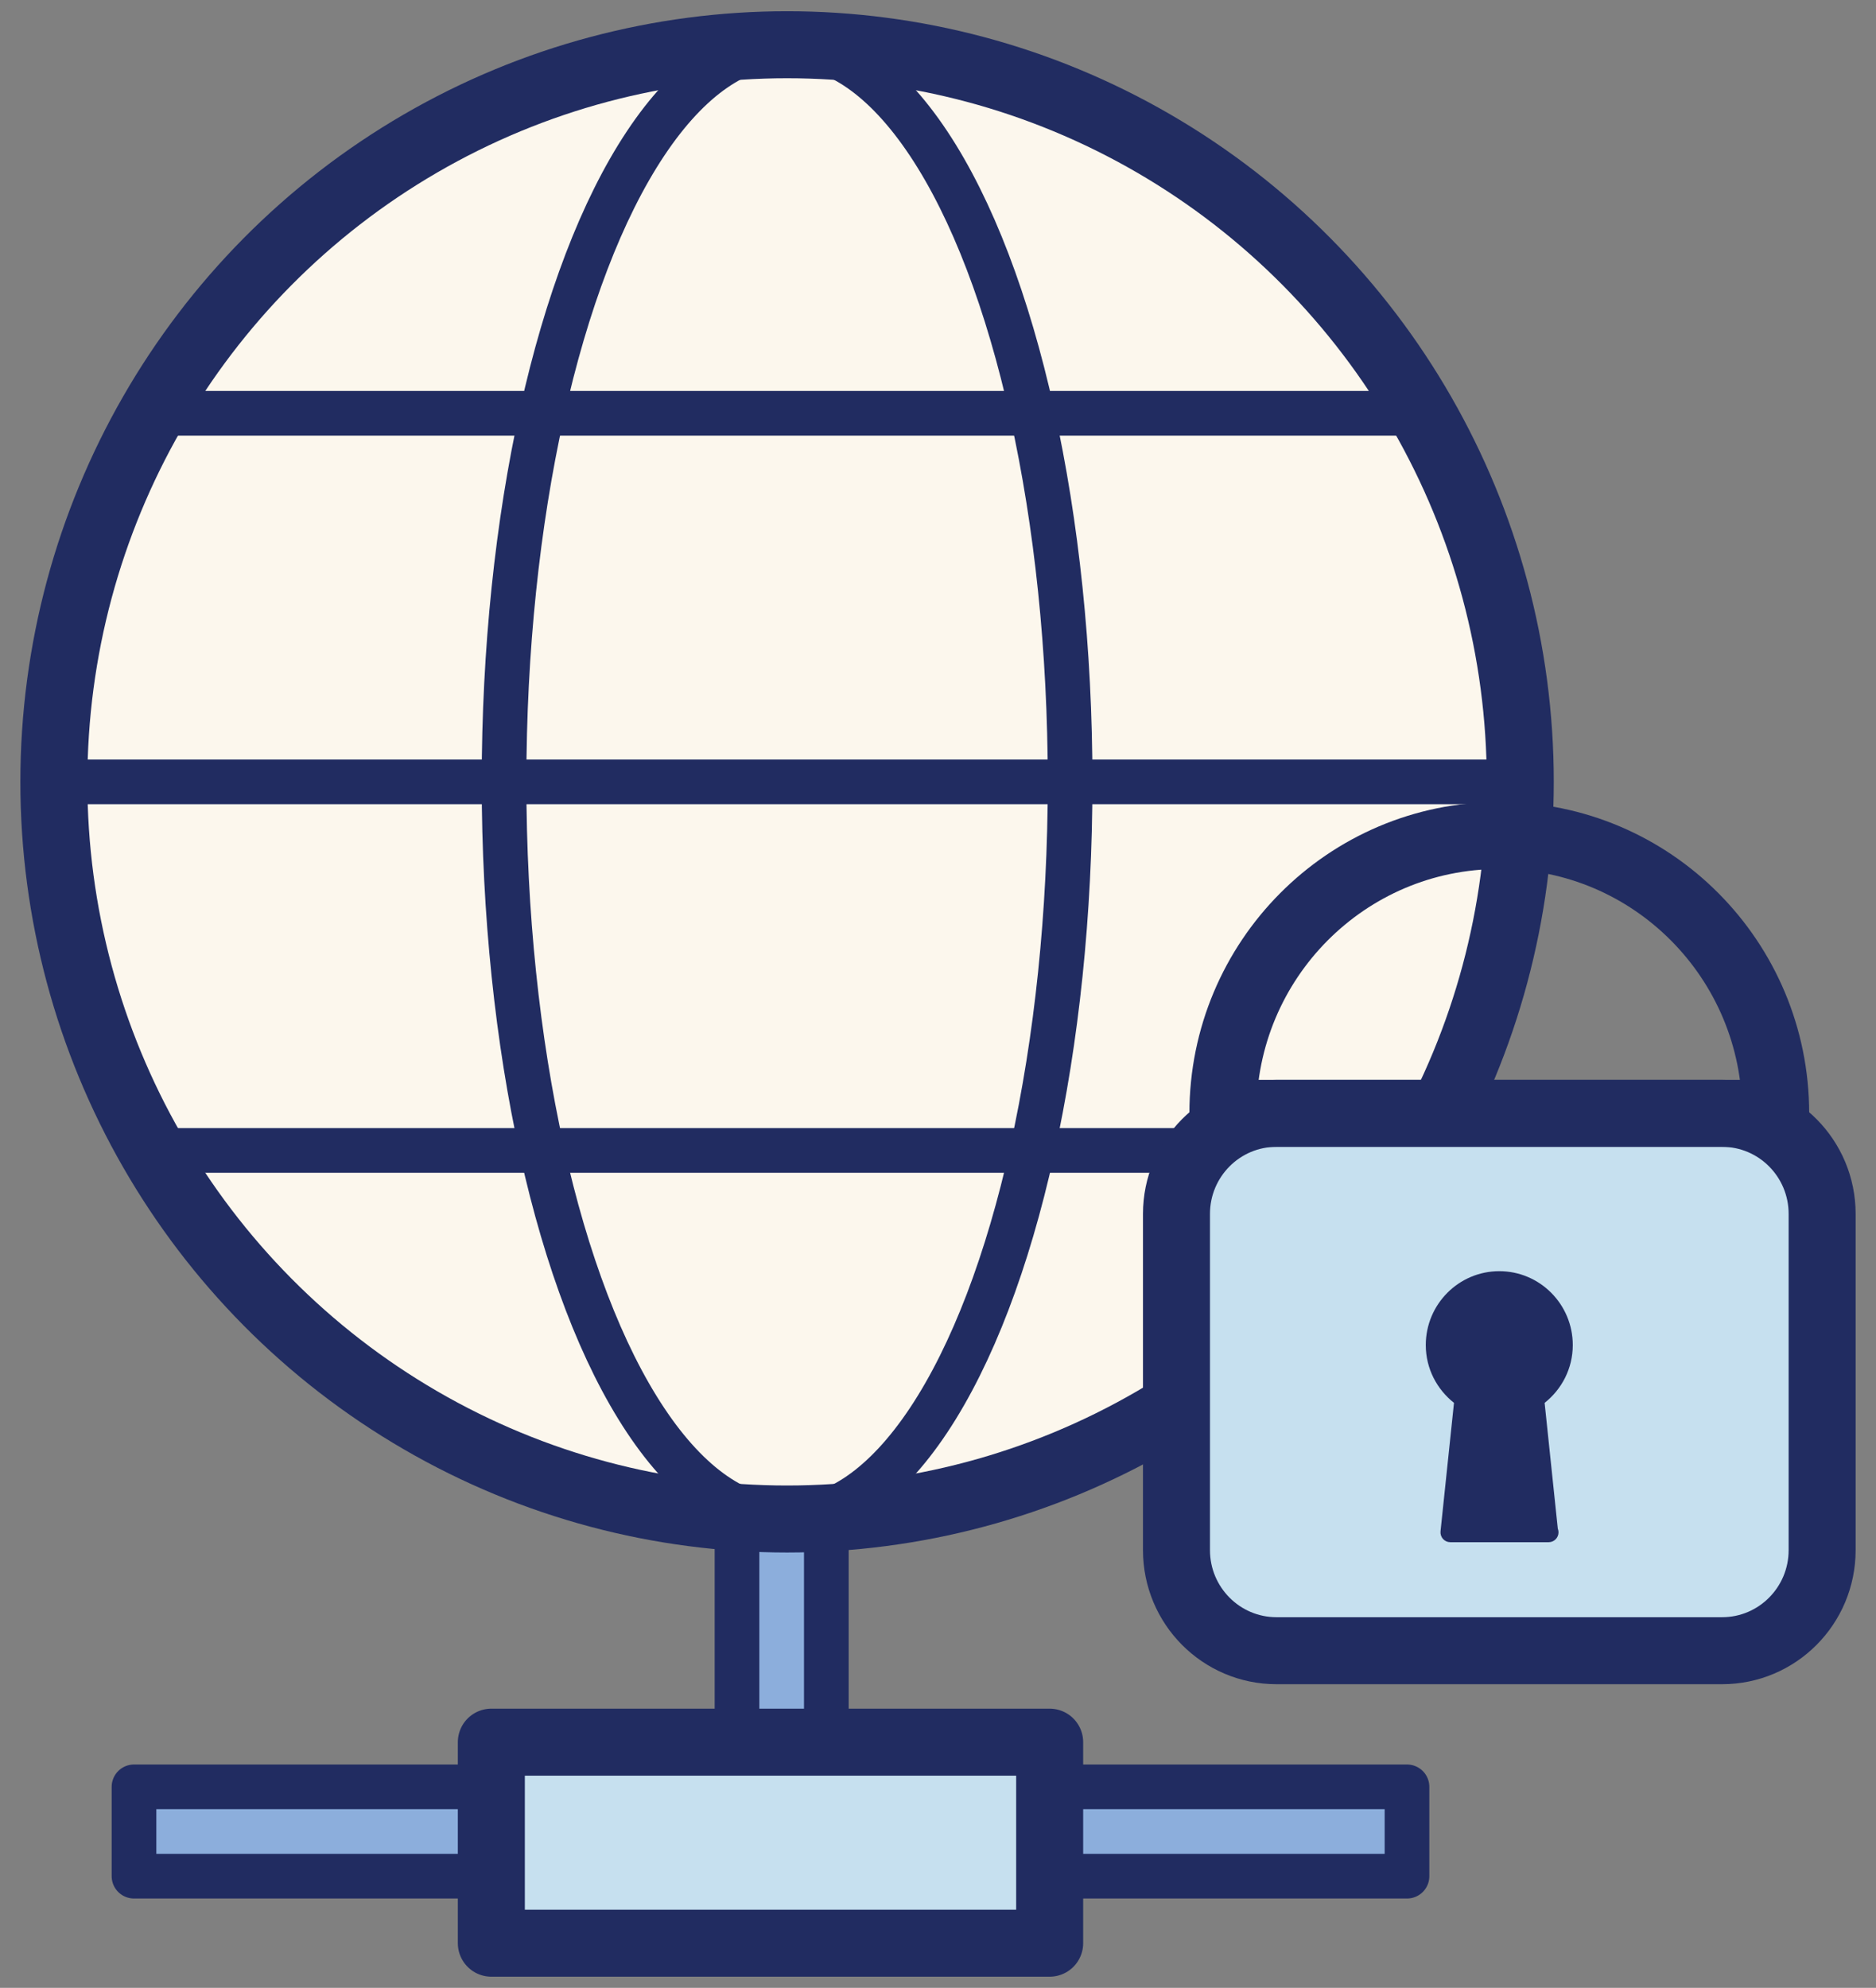 <?xml version="1.0" encoding="UTF-8"?>
<svg width="84px" height="89px" viewBox="0 0 84 89" version="1.1" xmlns="http://www.w3.org/2000/svg" xmlns:xlink="http://www.w3.org/1999/xlink">
    <rect x="0" y="0" width="84" height="89" fill="#808080" stroke="none"/>
    <!-- Generator: Sketch 49.3 (51167) - http://www.bohemiancoding.com/sketch -->
    <title>icon_websecure</title>
    <desc>Created with Sketch.</desc>
    <defs></defs>
    <g id="realtor-landing-page" stroke="none" stroke-width="1" fill="none" fill-rule="evenodd">
        <g id="v2" transform="translate(-1078, -2890)">
            <g id="Group-19" transform="translate(965, 2892)">
                <g id="icon_websecure" transform="translate(115, 0)">
                    <rect id="Rectangle-path" stroke="#212C61" stroke-width="2" fill="#8CAEDC" fill-rule="nonzero" stroke-linecap="round" stroke-linejoin="round" x="31" y="64" width="4" height="12"></rect>
                    <g id="Group">
                        <g stroke="#212C61" stroke-linecap="round" stroke-linejoin="round">
                            <ellipse id="Oval" stroke-width="3" fill="#FCF7ED" fill-rule="nonzero" cx="33.242" cy="33.006" rx="32.83" ry="33.003"></ellipse>
                            <path d="M0.412,33.006 L66.074,33.006" id="Shape" stroke-width="2"></path>
                            <path d="M5.119,16.504 L61.366,16.504" id="Shape" stroke-width="2"></path>
                            <path d="M5.119,49.508 L61.366,49.508" id="Shape" stroke-width="2"></path>
                            <ellipse id="Oval" stroke-width="2" cx="33.242" cy="33.006" rx="12.673" ry="33.003"></ellipse>
                        </g>
                        <g transform="translate(50.558, 35.294)" id="Shape">
                            <path d="M24.55,36.611 L4.6,36.611 C2.125,36.611 0.12,34.595 0.12,32.108 L0.12,17.056 C0.12,14.568 2.125,12.552 4.6,12.552 L24.55,12.552 C27.025,12.552 29.03,14.568 29.03,17.056 L29.03,32.108 C29.03,34.595 27.025,36.611 24.55,36.611 Z" stroke="#212C61" stroke-width="3" fill="#C6E0EF" fill-rule="nonzero" stroke-linecap="round" stroke-linejoin="round"></path>
                            <path d="M17.865,22.928 C17.865,21.102 16.392,19.619 14.575,19.619 C12.758,19.619 11.283,21.102 11.283,22.928 C11.283,23.982 11.782,24.909 12.546,25.515 L11.943,31.266 C11.93,31.389 11.971,31.513 12.053,31.607 C12.137,31.7 12.255,31.753 12.38,31.753 L16.77,31.753 C16.777,31.755 16.784,31.753 16.787,31.753 C17.028,31.753 17.226,31.556 17.226,31.312 C17.226,31.252 17.214,31.196 17.194,31.145 L16.604,25.515 C17.367,24.911 17.865,23.982 17.865,22.928 Z" fill="#212C61" fill-rule="nonzero"></path>
                            <path d="M26.95,12.553 C26.95,5.682 21.41,0.113 14.575,0.113 C7.74,0.113 2.199,5.682 2.199,12.553 L26.95,12.553 Z" stroke="#212C61" stroke-width="3" stroke-linecap="round" stroke-linejoin="round"></path>
                        </g>
                    </g>
                    <rect id="Rectangle-path" stroke="#212C61" stroke-width="2" fill="#8CAEDC" fill-rule="nonzero" stroke-linecap="round" stroke-linejoin="round" x="4" y="78" width="57" height="4"></rect>
                    <rect id="Rectangle-path" stroke="#212C61" stroke-width="3" fill="#C6E0EF" fill-rule="nonzero" stroke-linecap="round" stroke-linejoin="round" x="20" y="76" width="25" height="9"></rect>
                </g>
            </g>
        </g>
    </g>
</svg>